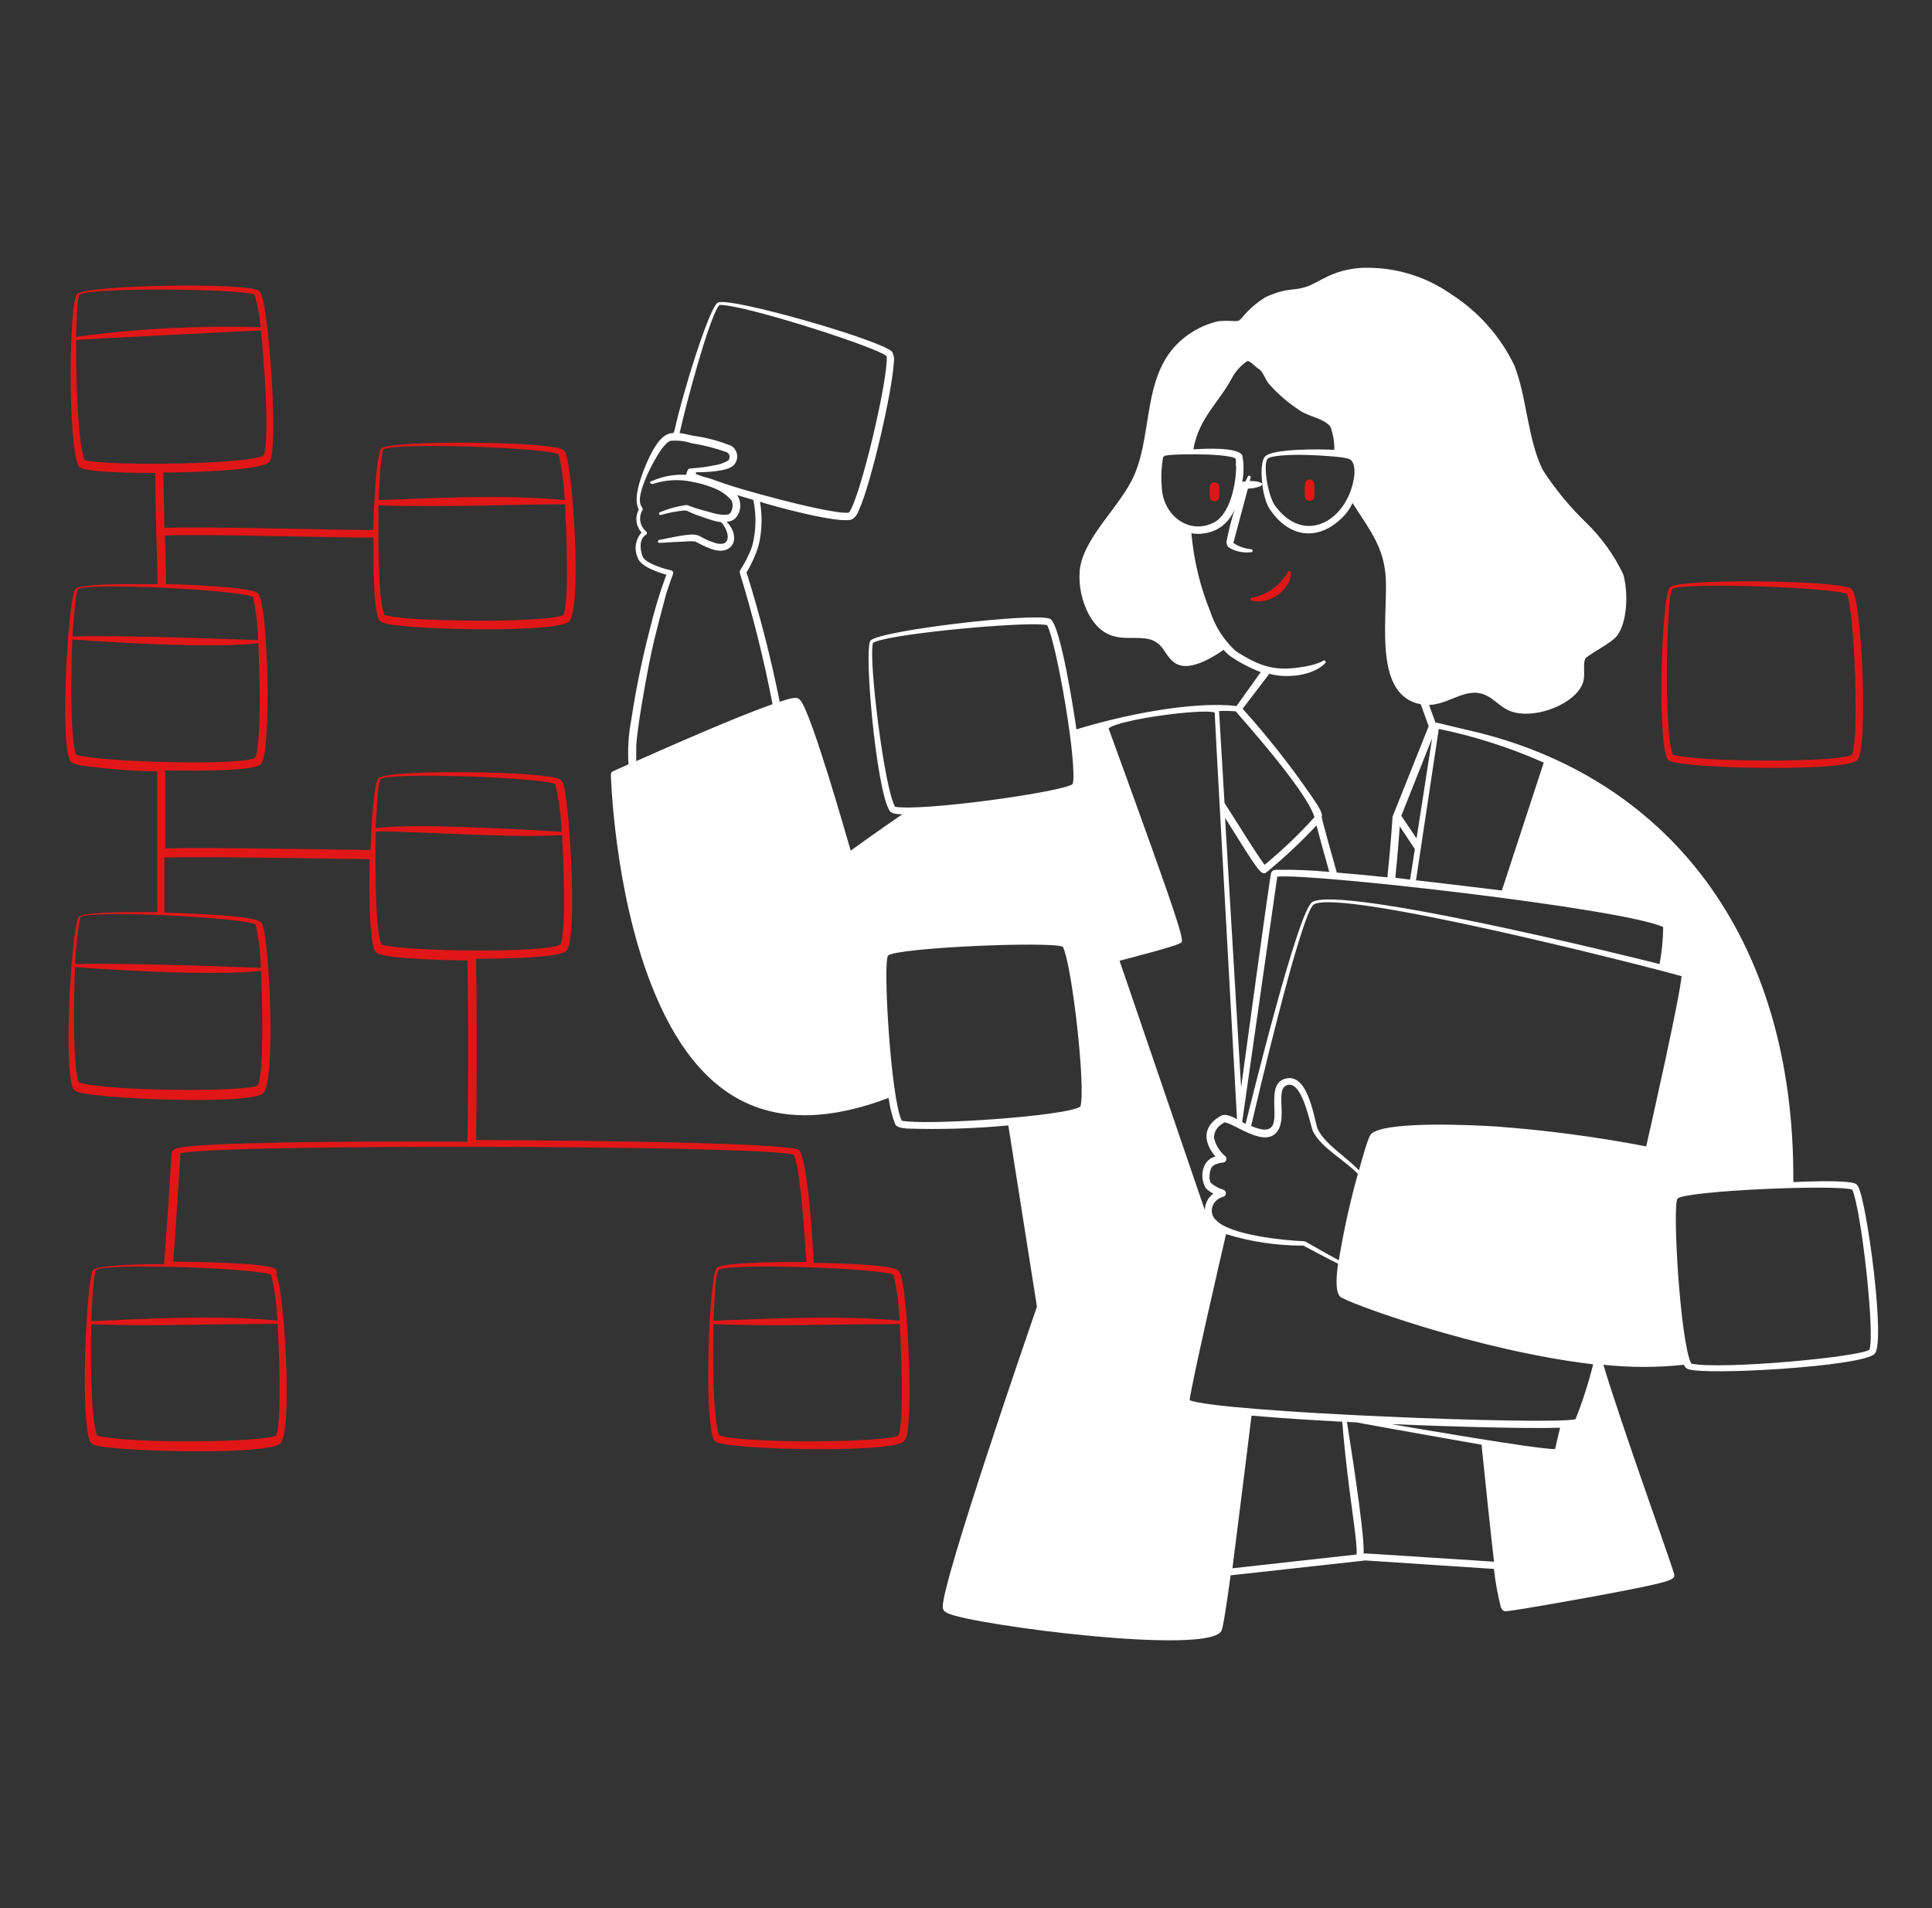 <svg width="81" height="80" viewBox="0 0 81 80" fill="none" xmlns="http://www.w3.org/2000/svg">
<rect x="0" y="0" width="81" height="80" fill="#333333" stroke="none"/>
<path fill-rule="evenodd" clip-rule="evenodd" d="M69.894 31.792C69.958 31.924 70.202 31.964 70.362 31.992C71.666 32.224 77.318 32.344 77.862 31.876C78.338 31.476 78.074 24.94 77.61 24.676C77.01 24.32 70.466 24.252 70.01 24.616C69.678 24.892 69.47 30.868 69.894 31.792ZM70.11 24.7C70.474 24.396 76.866 24.624 77.442 24.904C77.75 25.728 77.95 30.904 77.65 31.64C77.162 31.976 71.182 31.964 70.138 31.64C69.73 30.66 69.882 24.892 70.11 24.7ZM53.986 24C53.828 24.272 53.613 24.506 53.358 24.689C53.102 24.872 52.81 24.998 52.502 25.06C52.493 25.058 52.483 25.058 52.473 25.059C52.464 25.061 52.455 25.066 52.447 25.072C52.439 25.078 52.433 25.085 52.429 25.094C52.425 25.103 52.422 25.113 52.422 25.122C52.422 25.132 52.425 25.142 52.429 25.15C52.433 25.159 52.439 25.167 52.447 25.173C52.455 25.179 52.464 25.183 52.473 25.185C52.483 25.187 52.493 25.187 52.502 25.184C53.206 25.368 54.122 24.728 54.122 24.024C54.125 24.006 54.121 23.988 54.111 23.973C54.1 23.958 54.084 23.947 54.066 23.944C54.048 23.941 54.03 23.945 54.015 23.956C54 23.966 53.989 23.982 53.986 24ZM50.718 20.42V20.82C50.718 20.873 50.739 20.924 50.777 20.962C50.814 20.999 50.865 21.02 50.918 21.02C50.971 21.019 51.021 20.998 51.059 20.96C51.096 20.923 51.117 20.873 51.118 20.82V20.42C51.118 20.367 51.097 20.316 51.06 20.279C51.022 20.241 50.971 20.22 50.918 20.22C50.865 20.22 50.814 20.241 50.777 20.279C50.739 20.316 50.718 20.367 50.718 20.42ZM54.706 20.8C54.706 20.853 54.727 20.904 54.765 20.942C54.802 20.979 54.853 21 54.906 21C54.959 21 55.01 20.979 55.048 20.942C55.085 20.904 55.106 20.853 55.106 20.8V20.304C55.106 20.251 55.085 20.2 55.048 20.163C55.01 20.125 54.959 20.104 54.906 20.104C54.853 20.104 54.802 20.125 54.765 20.163C54.727 20.2 54.706 20.251 54.706 20.304C54.69 20.476 54.706 20.676 54.706 20.8Z" fill="#E11717"/>
<path fill-rule="evenodd" clip-rule="evenodd" d="M77.898 49.736C77.872 49.691 77.835 49.654 77.79 49.628C77.446 49.46 75.574 49.544 75.186 49.56C75.254 39.068 69.726 32.524 61.702 30.648C60.23 30.304 60.226 30.28 60.186 30.304L59.914 29.556C60.682 29.532 61.31 28.94 62.014 29.06C62.546 29.148 62.814 29.62 63.338 29.82C64.226 30.156 65.806 29.64 66.29 28.796C66.538 28.356 66.318 27.9 66.474 27.596C66.754 27.352 67.55 26.96 67.778 26.676C68.246 26.092 68.266 24.784 68.054 24.076C67.672 23.275 67.15 22.547 66.514 21.928C65.823 21.261 65.209 20.518 64.686 19.712C64.042 18.428 64.018 16.652 63.486 15.312C62.9 14.102 61.992 13.076 60.862 12.348C59.759 11.568 58.428 11.176 57.078 11.232C55.818 11.312 55.326 11.848 54.738 12.032C54.15 12.216 54.026 12.032 53.07 12.452C52.691 12.683 52.353 12.976 52.07 13.32C51.95 13.448 51.958 13.456 51.754 13.464C51.535 13.447 51.314 13.447 51.094 13.464C50.72 13.547 50.362 13.692 50.034 13.892C47.806 15.228 48.406 17.916 47.566 19.892C46.994 21.236 45.402 22.528 45.266 23.932C45.218 24.577 45.357 25.223 45.666 25.792C46.638 27.5 48.034 26.16 48.758 27.204C48.986 27.532 49.158 27.852 49.582 27.916C50.122 27.988 50.858 27.56 51.298 27.244C51.391 27.352 51.495 27.448 51.61 27.532C52 27.795 52.419 28.012 52.858 28.18L51.842 29.6C49.938 29.384 47.014 30 45.13 30.58C45.062 30.1 44.47 26.136 44.022 25.944C43.402 25.672 36.894 26.428 36.498 26.856C36.206 27.168 36.73 33.108 37.298 33.996C37.382 34.132 37.67 34.136 37.83 34.14C36.894 34.78 35.99 35.428 35.666 35.664C35.414 34.792 34.09 30.18 33.602 29.424C33.462 29.204 33.334 29.208 32.69 29.424C32.323 27.592 31.859 25.782 31.298 24C31.508 23.654 31.676 23.285 31.798 22.9C31.947 22.29 31.969 21.655 31.862 21.036C32.35 21.2 35.266 22 35.738 21.768C35.865 21.677 35.959 21.548 36.006 21.4C36.522 20.272 37.406 16.42 37.474 15.2C37.502 15.044 37.475 14.883 37.398 14.744C36.93 14.256 30.634 12.444 30.102 12.684C29.778 12.832 28.902 15.708 28.81 16.048C28.046 18.612 28.434 18.048 28.01 18.196C27.522 18.368 27.102 19.396 26.93 19.872C26.758 20.348 26.578 20.988 26.782 21.364C26.7 21.517 26.666 21.692 26.687 21.864C26.708 22.037 26.782 22.199 26.898 22.328C26.771 22.47 26.688 22.645 26.66 22.834C26.631 23.022 26.659 23.215 26.738 23.388C26.854 23.752 27.578 23.992 27.938 24.096C27.654 24.862 27.418 25.645 27.23 26.44C26.911 27.674 26.656 28.924 26.466 30.184C26.348 30.796 26.309 31.421 26.35 32.044L25.694 32.34C25.669 32.351 25.648 32.37 25.633 32.393C25.618 32.417 25.61 32.444 25.61 32.472C25.61 32.472 25.734 37.32 27.33 41.348C29.258 46.224 32.43 47.856 37.258 46.032C37.302 46.415 37.396 46.79 37.538 47.148C37.61 47.276 37.854 47.3 38.018 47.316C39.438 47.362 40.86 47.318 42.274 47.184L43.474 54.784C43.15 55.72 39.474 66.384 39.526 67.376C39.526 67.48 39.566 67.56 39.738 67.64C40.798 68.132 50.842 69.444 51.222 68.348C51.318 68.08 51.55 66.372 51.594 66.048L57.246 65.424L62.634 65.78C62.692 66.319 62.789 66.854 62.922 67.38C62.97 67.5 63.026 67.564 63.166 67.552C63.698 67.5 66.534 66.988 67.318 66.84C70.326 66.272 70.258 66.224 70.17 65.928C69.958 65.228 67.99 59.768 67.222 57.22C68.346 57.34 69.479 57.34 70.602 57.22C70.615 57.263 70.637 57.303 70.669 57.335C70.7 57.367 70.739 57.391 70.782 57.404C71.514 57.672 78.054 57.3 78.59 56.764C79.074 56.336 78.262 50.344 77.898 49.736ZM30.11 12.856C30.154 12.788 30.138 12.76 30.49 12.812C31.958 13.02 36.758 14.568 37.174 14.932C37.254 15.848 36.066 20.876 35.598 21.484C35.258 21.6 33.002 21.024 32.654 20.932C30.006 20.24 30.11 20.132 29.506 19.992C29.194 19.884 29.162 19.88 29.17 19.836C29.171 19.826 29.176 19.817 29.183 19.81C29.191 19.803 29.2 19.8 29.21 19.8C29.57 19.8 30.534 19.772 30.77 19.492C30.823 19.435 30.861 19.367 30.884 19.293C30.907 19.22 30.913 19.142 30.903 19.065C30.892 18.989 30.864 18.916 30.822 18.851C30.78 18.787 30.724 18.732 30.658 18.692C30.144 18.486 29.607 18.343 29.058 18.268C28.894 18.236 28.694 18.18 28.494 18.156C28.77 16.908 29.682 13.52 30.11 12.856ZM26.674 31.912V31.292C26.71 30.532 27.074 28.536 27.182 27.988C27.358 27.1 27.398 26.9 27.91 24.972C27.91 24.92 28.218 24.06 28.218 24.06C28.224 24.045 28.226 24.029 28.225 24.013C28.224 23.997 28.219 23.982 28.212 23.968C28.204 23.954 28.194 23.942 28.181 23.932C28.169 23.922 28.154 23.915 28.138 23.912C28.094 23.912 27.054 23.656 26.938 23.324C26.822 22.992 26.798 22.592 27.09 22.416C27.101 22.408 27.11 22.398 27.116 22.386C27.122 22.374 27.125 22.361 27.125 22.348C27.125 22.334 27.122 22.322 27.116 22.31C27.11 22.298 27.101 22.288 27.09 22.28C26.962 22.175 26.877 22.028 26.848 21.865C26.819 21.702 26.85 21.534 26.934 21.392C27.026 21.204 26.534 21.296 27.118 19.948C27.266 19.616 27.766 18.596 28.106 18.484C28.407 18.454 28.711 18.488 28.998 18.584C29.5 18.663 29.992 18.789 30.47 18.96C30.501 18.976 30.527 18.999 30.547 19.027C30.567 19.055 30.58 19.088 30.586 19.122C30.591 19.156 30.588 19.191 30.578 19.224C30.568 19.257 30.55 19.287 30.526 19.312C30.351 19.411 30.158 19.478 29.958 19.508C28.698 19.756 28.922 19.48 28.758 19.908C28.277 19.88 27.796 19.966 27.354 20.16C27.182 20.196 27.254 20.308 27.378 20.288C27.914 20.112 28.487 20.083 29.038 20.204C29.358 20.262 29.671 20.355 29.97 20.48C30.242 20.59 30.484 20.765 30.674 20.988C30.708 21.072 30.721 21.164 30.711 21.255C30.701 21.346 30.67 21.432 30.618 21.508C30.522 21.656 30.058 21.556 29.882 21.508C29.642 21.436 29.39 21.376 29.154 21.3C28.822 21.196 28.858 21.168 28.754 21.176C28.387 21.228 28.029 21.326 27.686 21.468C27.677 21.469 27.667 21.472 27.659 21.477C27.651 21.483 27.644 21.49 27.639 21.498C27.634 21.506 27.631 21.516 27.63 21.526C27.629 21.535 27.63 21.545 27.634 21.554C27.637 21.563 27.643 21.571 27.65 21.578C27.657 21.585 27.666 21.59 27.675 21.593C27.684 21.595 27.694 21.596 27.704 21.595C27.713 21.593 27.722 21.589 27.73 21.584C28.037 21.497 28.35 21.437 28.666 21.404C28.846 21.404 28.73 21.404 29.182 21.584C29.386 21.66 29.582 21.72 29.798 21.792C29.937 21.839 30.081 21.873 30.226 21.892C30.482 22.132 30.666 22.692 30.322 22.792C30.187 22.815 30.048 22.798 29.922 22.744C29.006 22.444 29.626 22.228 27.638 22.636C27.622 22.638 27.607 22.646 27.597 22.659C27.586 22.671 27.581 22.688 27.582 22.704C27.582 22.808 27.65 22.744 28.75 22.704C28.883 22.69 29.017 22.69 29.15 22.704C29.494 22.88 30.006 23.18 30.402 23.064C30.886 22.908 30.87 22.372 30.558 21.98C30.446 21.844 30.434 21.884 30.53 21.868C30.601 21.86 30.668 21.838 30.73 21.803C30.791 21.768 30.844 21.721 30.886 21.664C30.981 21.533 31.034 21.377 31.038 21.215C31.043 21.054 30.998 20.895 30.91 20.76L31.582 20.96C31.715 21.579 31.704 22.221 31.55 22.836C31.508 22.986 31.451 23.132 31.382 23.272C31.09 23.888 30.982 23.908 31.018 24.024C31.574 25.831 32.032 27.667 32.39 29.524C30.882 30.052 28.118 31.268 26.674 31.912ZM58.326 59.708C60.038 59.78 63.718 59.912 65.406 59.86C65.29 60.364 65.218 60.684 65.198 60.756C64.394 60.756 59.198 59.856 58.326 59.708ZM66.054 59.504C64.982 59.756 51.066 59.212 49.874 58.704C49.998 57.808 51.166 52.772 51.402 51.744C52.452 52.065 53.544 52.227 54.642 52.224C55.042 52.432 55.702 52.792 56.098 52.98C56.054 53.32 55.946 54.124 56.186 54.364C56.426 54.604 61.95 56.632 66.794 57.2C66.599 57.983 66.352 58.753 66.054 59.504ZM51.274 49.876C51.09 49.82 50.92 49.726 50.774 49.6C50.67 49.488 50.706 49.148 50.774 48.988C50.812 48.91 50.877 48.85 50.958 48.82C51.056 48.777 51.16 48.752 51.266 48.744C51.298 48.743 51.329 48.733 51.355 48.714C51.38 48.695 51.4 48.669 51.41 48.639C51.42 48.609 51.422 48.577 51.413 48.546C51.404 48.515 51.387 48.488 51.362 48.468C51.128 48.271 50.965 48.002 50.898 47.704C50.898 47.484 50.982 47.256 51.334 47.056C51.734 47.088 52.934 48.08 53.49 47.508C54.046 46.936 53.39 45.596 54.01 45.484C54.63 45.372 54.942 47.236 55.05 47.44C55.41 48.14 56.378 48.64 56.93 49.216C56.597 50.408 56.33 51.618 56.13 52.84C55.33 52.412 54.738 52.04 54.678 52.04C53.842 52.012 51.598 51.78 51.014 51.184C50.91 51.104 50.839 50.988 50.814 50.859C50.789 50.731 50.812 50.597 50.878 50.484C50.921 50.409 50.978 50.343 51.047 50.291C51.116 50.238 51.194 50.201 51.278 50.18C51.313 50.171 51.343 50.152 51.365 50.124C51.386 50.096 51.398 50.062 51.397 50.026C51.397 49.991 51.384 49.957 51.362 49.929C51.34 49.902 51.309 49.883 51.274 49.876ZM55.73 36.556C54.987 36.485 54.241 36.455 53.494 36.468C53.398 36.468 53.318 36.516 53.29 36.608C53.222 36.864 52.09 45.184 52.034 45.592C51.794 41.592 51.546 37.38 51.362 34.292C52.754 36.512 52.874 36.732 53.094 36.576C53.836 35.966 54.538 35.308 55.194 34.608C55.314 35.052 55.506 35.776 55.73 36.556ZM59.39 35.152C59.118 34.752 58.85 34.352 58.75 34.204L60.042 30.952L59.39 35.152ZM60.322 30.56C61.835 30.872 63.31 31.345 64.722 31.972C64.662 32.16 63.89 34.52 62.966 37.336C62.542 37.284 60.114 36.988 59.366 36.908L60.322 30.56ZM58.686 34.648L59.318 35.6L59.118 36.88L58.498 36.8C58.59 35.932 58.654 35.108 58.686 34.648ZM69.73 38.868C69.725 39.389 69.674 39.908 69.578 40.42C68.206 40.068 56.238 37.124 55.022 37.816C54.414 38.168 52.414 46.376 52.222 47.116L52.078 47.044C52.71 42.6 53.55 36.772 53.55 36.756C54.914 36.6 68.054 38.088 69.73 38.868ZM62.75 47.232C61.854 47.172 58.298 46.996 57.55 47.492C57.434 47.572 57.386 47.588 56.974 49.068C56.442 48.504 55.55 47.972 55.25 47.344C55.114 47.068 54.894 45.052 53.962 45.208C52.706 45.42 54.31 48.008 52.454 47.208C52.574 46.7 54.542 38.228 55.09 37.916C56.25 37.256 68.902 40.476 70.502 40.928C70.41 41.904 69.234 47.112 69.018 48.064C66.947 47.666 64.854 47.388 62.75 47.232ZM56.59 19.252C56.814 19.404 56.806 19.768 56.766 20.032C56.486 21.82 54.694 22.904 53.45 21.192C53.166 20.792 52.946 19.52 53.138 19.24C53.266 19.076 54.298 19.068 54.506 19.068C54.89 19.072 56.39 19.132 56.574 19.252H56.59ZM51.826 19.54C51.826 20.292 51.574 21.54 50.906 21.9C49.83 22.46 48.738 21.572 48.71 20.416C48.669 19.994 48.69 19.568 48.77 19.152L48.81 19.132C48.746 19.02 51.558 18.984 51.81 19.236C51.819 19.337 51.819 19.439 51.81 19.54H51.826ZM53.218 28.248C53.91 28.448 55.026 28.352 55.562 27.804C55.574 27.792 55.58 27.776 55.58 27.76C55.58 27.743 55.574 27.728 55.562 27.716C55.47 27.604 55.562 27.82 54.522 27.976C53.482 28.132 52.854 27.976 51.802 27.292C51.319 26.848 50.957 26.287 50.75 25.664C50.32 24.609 50.05 23.495 49.95 22.36C50.327 22.421 50.713 22.358 51.05 22.18C51.378 21.988 51.631 21.693 51.77 21.34C51.635 21.762 51.525 22.192 51.438 22.628C51.42 22.683 51.417 22.743 51.43 22.801C51.444 22.858 51.473 22.91 51.514 22.952C51.791 23.121 52.117 23.191 52.438 23.152C52.448 23.154 52.458 23.154 52.467 23.152C52.477 23.151 52.486 23.146 52.493 23.14C52.501 23.134 52.507 23.127 52.512 23.118C52.516 23.109 52.518 23.1 52.518 23.09C52.518 23.08 52.516 23.07 52.512 23.062C52.507 23.053 52.501 23.045 52.493 23.039C52.486 23.033 52.477 23.029 52.467 23.027C52.458 23.025 52.448 23.025 52.438 23.028C52.201 23.001 51.972 22.925 51.766 22.804C51.674 22.74 51.714 22.78 51.742 22.648C51.77 22.516 52.29 20.608 52.318 20.488C52.442 20.488 52.914 20.424 52.914 20.308C52.914 20.192 52.538 20.16 52.398 20.168C52.398 20.116 52.422 20.072 52.434 20.032C52.441 20.016 52.441 19.998 52.434 19.982C52.427 19.967 52.414 19.954 52.398 19.948C52.382 19.941 52.365 19.942 52.349 19.948C52.333 19.955 52.321 19.968 52.314 19.984C52.174 20.256 52.27 20.156 52.082 20.204C52.154 19.834 52.154 19.454 52.082 19.084C51.854 18.732 50.482 18.812 50.034 18.84C50.262 17.5 51.15 16.84 51.694 15.768C51.847 15.519 52.05 15.305 52.29 15.14C52.41 15.108 52.646 15.408 52.79 15.48C52.934 15.552 53.07 15.948 53.19 16.084C53.568 16.513 54.002 16.889 54.482 17.2C54.882 17.484 55.506 17.528 55.778 17.892C55.893 18.201 55.949 18.53 55.942 18.86C55.426 18.828 53.274 18.796 53.018 19.164C52.786 19.46 52.886 20.812 53.226 21.332C54.082 22.628 55.398 22.708 56.426 21.54C56.537 21.402 56.631 21.252 56.706 21.092C57.474 22.292 58.078 23.008 58.106 24.416C58.138 26.2 57.634 29.156 59.566 29.528L59.898 30.444C58.298 34.468 58.382 34.216 58.382 34.256C58.382 34.296 58.306 35.456 58.166 36.784C57.398 36.704 56.682 36.636 56.046 36.584C55.998 36.42 55.402 34.3 55.414 34.256C55.474 34.056 55.174 33.664 54.942 33.316C54.072 32.056 53.122 30.854 52.098 29.716L53.218 28.248ZM51.81 29.824C51.878 29.928 54.758 33.096 55.11 34.26C54.463 34.977 53.764 35.646 53.018 36.26C52.75 35.908 52.026 34.748 51.338 33.664C51.214 31.572 51.13 30.116 51.11 29.812C51.334 29.796 51.586 29.808 51.794 29.824H51.81ZM37.526 33.824C37.07 33.024 36.438 27.824 36.586 27.024C36.586 26.952 36.586 26.928 36.922 26.836C38.354 26.464 43.378 26.036 43.906 26.216C44.306 26.996 45.182 32.088 44.974 32.872C44.566 33.2 38.702 34.028 37.51 33.824H37.526ZM37.806 46.984C37.346 46.08 37.006 40.284 37.234 40.064C37.574 39.736 43.958 39.456 44.562 39.692C44.962 40.532 45.53 45.692 45.294 46.392C44.75 46.8 38.75 47.2 37.79 46.984H37.806ZM46.938 40.28C47.226 40.204 49.234 39.692 49.474 39.548C49.646 39.448 49.842 39.772 46.478 30.54C46.878 30.172 50.374 29.7 50.926 29.872C50.926 30.092 51.45 39.428 51.862 46.92C51.666 46.824 51.382 46.676 51.202 46.776C50.45 47.176 50.402 47.84 50.958 48.488C50.855 48.513 50.758 48.563 50.677 48.632C50.596 48.702 50.532 48.789 50.49 48.888C50.426 49.038 50.399 49.201 50.411 49.364C50.423 49.527 50.473 49.684 50.558 49.824C50.652 49.913 50.758 49.987 50.874 50.044C50.755 50.124 50.66 50.236 50.602 50.368C50.55 50.481 50.519 50.603 50.51 50.728L46.938 40.28ZM56.894 65.172L51.67 65.752C51.694 65.56 52.282 60.924 52.47 59.352C53.558 59.448 54.87 59.532 56.274 59.608C56.506 62.492 56.914 64.484 56.878 65.172H56.894ZM57.17 65.14C57.226 64.228 56.474 59.656 56.47 59.616L56.87 59.636C58.23 59.888 61.734 60.508 62.114 60.572C62.242 61.86 62.562 64.86 62.638 65.476C56.674 65.092 57.318 65.124 57.15 65.14H57.17ZM78.394 56.58C77.994 56.9 72.118 57.436 70.906 57.172C70.438 56.264 70.106 50.472 70.334 50.252C70.678 49.92 77.062 49.648 77.658 49.88C78.034 50.716 78.614 55.896 78.378 56.58H78.394Z" fill="white"/>
<path fill-rule="evenodd" clip-rule="evenodd" d="M37.814 53.64C37.782 53.496 37.738 53.288 37.622 53.24C37.222 53 34.586 52.952 34.118 52.944C34.014 51.036 33.83 48.832 33.53 48.24C33.334 47.84 20.406 47.8 19.962 47.796C19.994 45.644 19.998 42.364 19.962 40.196C20.526 40.196 23.342 40.196 23.73 39.876C24.226 39.476 23.894 34.136 23.67 33.076C23.638 32.932 23.59 32.724 23.478 32.676C22.894 32.328 16.342 32.244 15.878 32.616C15.634 32.82 15.542 35.32 15.53 35.636C14.614 35.636 8.95 35.52 6.926 35.568V32.3C7.45 32.3 10.526 32.384 10.926 32.048C11.41 31.648 11.25 25.112 10.79 24.848C10.33 24.584 7.458 24.5 6.962 24.488C6.962 23.92 6.918 22.488 6.914 22.452C8.766 22.384 13.646 22.54 15.658 22.54C15.658 23.168 15.622 25.404 15.886 25.976C15.95 26.112 16.194 26.152 16.354 26.18C17.626 26.404 23.298 26.536 23.854 26.064C24.41 25.592 24.022 19.612 23.698 18.968C23.677 18.922 23.644 18.882 23.602 18.852C22.998 18.496 16.454 18.452 16.002 18.792C15.742 19.012 15.654 21.876 15.646 22.22C13.602 22.22 8.794 22.064 6.89 22.132C6.89 21.36 6.85 20.58 6.85 19.812C7.418 19.812 10.85 19.76 11.278 19.384C11.706 19.008 11.278 12.948 10.934 12.292C10.913 12.245 10.878 12.206 10.834 12.18C10.226 11.84 3.682 11.944 3.234 12.32C2.894 12.616 2.834 18.596 3.29 19.52C3.322 19.571 3.37 19.611 3.426 19.632C3.882 19.824 6.01 19.828 6.51 19.828C6.51 21.616 6.59 23.068 6.606 24.496C6.206 24.496 3.478 24.436 3.174 24.68C2.87 24.924 2.502 30.9 2.926 31.88C2.986 32.012 3.23 32.06 3.39 32.088C4.45 32.241 5.519 32.325 6.59 32.34V38.244C6.21 38.244 3.606 38.196 3.314 38.432C3.022 38.668 2.638 44.652 3.062 45.632C3.122 45.768 3.366 45.812 3.526 45.844C4.822 46.092 10.47 46.308 11.026 45.844C11.582 45.38 11.294 39.384 10.99 38.748C10.969 38.7 10.936 38.659 10.894 38.628C10.458 38.364 7.426 38.276 6.894 38.264V35.952C8.966 35.9 14.398 36.016 15.494 36.02C15.494 36.696 15.43 39.244 15.718 39.864C15.744 39.917 15.79 39.959 15.846 39.98C16.362 40.216 19.046 40.264 19.594 40.268C19.646 42.444 19.642 45.732 19.594 47.868C14.218 47.84 8.642 47.896 7.518 48.124C7.398 48.148 7.202 48.188 7.194 48.356C7.194 48.356 6.978 51.812 6.878 53C6.522 53 4.182 53 3.91 53.24C3.638 53.48 3.338 59.472 3.778 60.44C3.838 60.572 4.082 60.616 4.242 60.644C5.518 60.868 11.186 61 11.742 60.528C12.298 60.056 11.906 54.064 11.586 53.432C11.602 53.394 11.607 53.352 11.601 53.311C11.595 53.27 11.577 53.231 11.55 53.2C11.09 52.924 7.806 52.9 7.262 52.896C7.358 51.696 7.566 48.356 7.566 48.356C8.934 47.956 31.69 48.004 33.282 48.408C33.526 48.992 33.682 50.996 33.81 52.912C33.41 52.912 30.37 52.888 30.054 53.152C29.738 53.416 29.498 59.42 29.922 60.352C29.95 60.406 29.997 60.447 30.054 60.468C30.762 60.788 37.31 60.932 37.886 60.44C37.985 60.32 38.043 60.171 38.05 60.016C38.238 58.8 38.074 54.84 37.814 53.64ZM16.086 18.84C16.442 18.544 22.826 18.756 23.418 19.044C23.567 19.675 23.652 20.32 23.674 20.968C21.11 20.708 17.646 20.908 15.878 20.968C15.886 20.728 15.95 18.936 16.086 18.828V18.84ZM15.874 21.188C18.786 21.28 22.242 21.128 23.686 21.144C23.73 21.852 23.886 25.168 23.626 25.78C23.33 25.984 20.998 26.02 20.642 26.024C19.782 26.024 16.946 26.024 16.114 25.784C15.826 25.084 15.854 21.976 15.874 21.176V21.188ZM3.338 12.352C3.694 12.04 10.09 12.1 10.674 12.352C10.805 12.798 10.889 13.256 10.922 13.72C8.338 13.644 5.752 13.777 3.19 14.12C3.194 13.976 3.222 12.456 3.338 12.352ZM3.55 19.292C3.226 18.568 3.182 15.2 3.19 14.256C3.526 14.216 10.79 13.856 10.938 13.856C11.026 14.656 11.338 18.388 11.058 19.088C10.522 19.476 4.502 19.552 3.55 19.292ZM3.274 24.704C3.638 24.412 10.018 24.728 10.606 25.024C10.737 25.621 10.809 26.229 10.822 26.84C10.862 26.84 5.166 26.616 3.042 26.684C3.054 26.448 3.15 24.8 3.274 24.704ZM10.814 45.504C10.374 45.792 4.474 45.756 3.306 45.384C3.018 44.668 3.106 41.384 3.146 40.548C3.186 40.548 8.654 40.972 10.942 40.704C10.982 41.436 11.09 44.88 10.814 45.5V45.504ZM10.718 38.76C10.848 39.358 10.922 39.968 10.938 40.58C10.978 40.58 5.294 40.356 3.154 40.42C3.172 39.777 3.24 39.136 3.358 38.504C3.386 38.424 3.358 38.408 3.718 38.368C5.15 38.208 10.206 38.5 10.718 38.756V38.76ZM3.19 31.644C2.906 30.928 2.994 27.668 3.034 26.812C3.082 26.812 8.534 27.236 10.83 26.968C10.87 27.704 10.982 31.128 10.702 31.768C10.162 32.12 4.154 31.952 3.19 31.644ZM11.638 55.504C11.686 56.248 11.838 59.556 11.578 60.184C11.154 60.48 5.23 60.54 4.066 60.184C3.778 59.488 3.806 56.356 3.826 55.52C6.406 55.62 8.75 55.504 11.638 55.504ZM11.37 53.448C11.518 54.078 11.605 54.721 11.63 55.368C9.086 55.112 5.502 55.316 3.83 55.392C3.83 55.14 3.906 53.352 4.038 53.244C4.398 52.948 10.778 53.16 11.37 53.448ZM15.95 32.668C16.318 32.36 22.702 32.592 23.282 32.872C23.434 33.528 23.523 34.198 23.546 34.872C21.81 34.78 17.49 34.504 15.746 34.72C15.766 34.492 15.834 32.776 15.95 32.668ZM15.99 39.6C15.698 38.9 15.73 35.7 15.754 34.864C16.318 34.808 20.398 35.064 22.294 35.048C22.778 35.048 23.214 35.028 23.566 35.016C23.61 35.728 23.758 38.98 23.502 39.596C22.978 39.968 16.962 39.908 15.99 39.6ZM30.122 53.244C30.482 52.948 36.862 53.16 37.458 53.448C37.605 54.08 37.691 54.724 37.714 55.372C35.194 55.116 31.546 55.32 29.918 55.372C29.922 55.16 29.99 53.364 30.122 53.256V53.244ZM37.666 60.184C37.23 60.48 31.306 60.54 30.154 60.184C29.862 59.492 29.89 56.348 29.914 55.516C32.606 55.62 34.626 55.516 37.722 55.516C37.77 56.252 37.922 59.572 37.666 60.196V60.184Z" fill="#E11717"/>
</svg>
